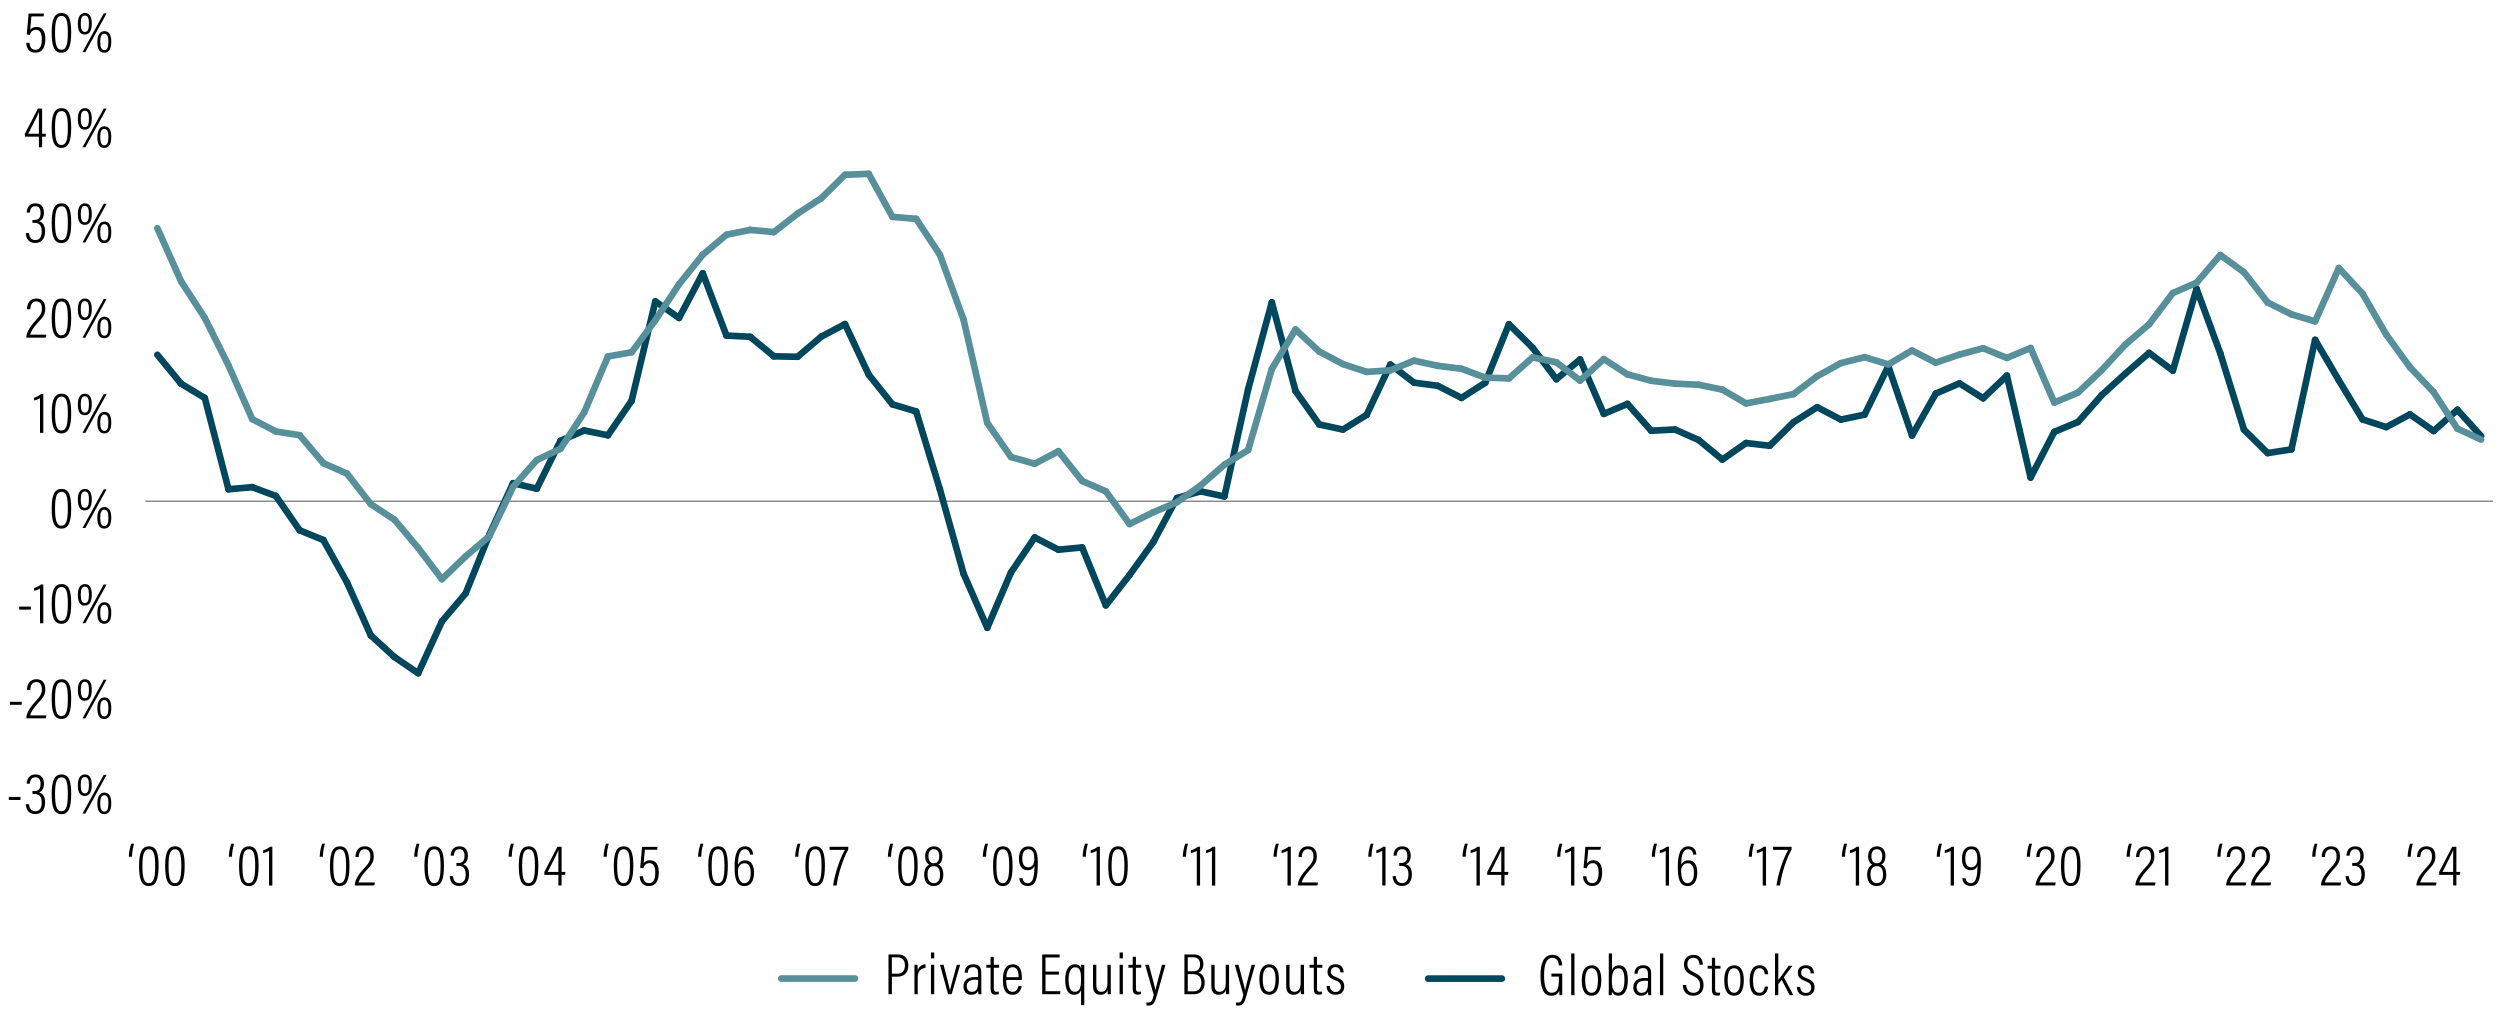 <?xml version="1.0" encoding="utf-8"?>
<!-- Generator: Adobe Illustrator 26.0.1, SVG Export Plug-In . SVG Version: 6.00 Build 0)  -->
<svg version="1.1" id="Guides" xmlns="http://www.w3.org/2000/svg" xmlns:xlink="http://www.w3.org/1999/xlink" x="0px" y="0px"
	 viewBox="0 0 940 381.83" style="enable-background:new 0 0 940 381.83;" xml:space="preserve">
<style type="text/css">
	.st0{fill:none;stroke:#808080;stroke-width:0.5;stroke-miterlimit:10;}
	.st1{fill:none;}
	.st2{fill:none;stroke:#00465C;stroke-width:2.5;stroke-linecap:round;stroke-miterlimit:10;}
	.st3{fill:none;stroke:#578F9A;stroke-width:2.5;stroke-linecap:round;stroke-miterlimit:10;}
</style>
<line class="st0" x1="54.72" y1="188.47" x2="937.35" y2="188.47"/>
<g>
	<path d="M7.7,299.65v1.14H3.32v-1.14H7.7z"/>
	<path d="M11.22,294.68h-1.17c0.02-1.39,0.68-3.5,3.3-3.5c2.35,0,3.17,1.63,3.17,3.56c0,1.89-0.84,2.82-1.78,3.17v0.02
		c1.34,0.44,2.22,1.5,2.22,3.78c0,2.11-0.86,4.38-3.7,4.38c-2.68,0-3.48-1.94-3.54-3.7h1.21c0.04,1.21,0.66,2.62,2.35,2.62
		c1.96,0,2.4-1.78,2.4-3.26c0-2.62-1.28-3.23-2.86-3.23h-0.62v-1.08h0.64c1.43,0,2.42-0.62,2.42-2.64c0-1.47-0.51-2.55-1.98-2.55
		C11.44,292.26,11.26,294.09,11.22,294.68z"/>
	<path d="M26.77,298.47c0,5.19-0.95,7.66-3.67,7.66c-2.86,0-3.67-2.73-3.67-7.68c0-5.39,1.3-7.26,3.74-7.26
		C25.78,291.18,26.77,293.41,26.77,298.47z M20.7,298.42c0,4.36,0.51,6.6,2.4,6.6c1.87,0,2.4-2.13,2.4-6.56
		c0-4.49-0.64-6.18-2.35-6.18C21.47,292.28,20.7,293.78,20.7,298.42z"/>
	<path d="M34.51,295.12c0,2.53-0.7,4.14-2.64,4.16c-1.91,0-2.6-1.56-2.6-4.09c0-2.62,0.99-4,2.64-4
		C33.55,291.18,34.51,292.35,34.51,295.12z M30.36,295.17c0,2.24,0.51,3.15,1.56,3.15c1.03,0,1.52-0.9,1.52-3.17
		c0-1.96-0.4-2.99-1.54-2.99C30.88,292.15,30.36,292.99,30.36,295.17z M31.02,305.9L39,291.36h1.08l-7.99,14.54H31.02z
		 M41.84,301.94c0,2.55-0.7,4.16-2.64,4.18c-1.91,0-2.6-1.52-2.6-4.11c0-2.55,1.01-4,2.64-4C40.87,298,41.84,299.24,41.84,301.94z
		 M37.68,302.01c0,2.22,0.53,3.15,1.56,3.15s1.52-0.9,1.52-3.17c0-1.89-0.4-2.99-1.54-2.99C38.21,298.99,37.68,299.94,37.68,302.01z
		"/>
</g>
<g>
	<path d="M8.16,263.87v1.14H3.78v-1.14H8.16z"/>
	<path d="M9.9,270.11v-0.09c0-1.56,1.01-3.63,3.3-6.14c1.91-2.09,2.55-2.93,2.55-4.67c0-1.39-0.42-2.75-2.11-2.75
		c-1.47,0-2.18,1.12-2.27,2.95h-1.23c0.02-2.07,1.03-4.03,3.52-4.03c2.53,0,3.37,1.78,3.37,3.81c0,2.09-0.77,3.1-2.71,5.17
		c-1.89,2.02-2.75,3.61-2.99,4.62h6.12l-0.2,1.12H9.9z"/>
	<path d="M26.77,262.68c0,5.19-0.95,7.66-3.67,7.66c-2.86,0-3.67-2.73-3.67-7.68c0-5.39,1.3-7.26,3.74-7.26
		C25.78,255.4,26.77,257.62,26.77,262.68z M20.7,262.63c0,4.36,0.51,6.6,2.4,6.6c1.87,0,2.4-2.13,2.4-6.56
		c0-4.49-0.64-6.18-2.35-6.18C21.47,256.49,20.7,257.99,20.7,262.63z"/>
	<path d="M34.51,259.33c0,2.53-0.7,4.14-2.64,4.16c-1.91,0-2.6-1.56-2.6-4.09c0-2.62,0.99-4,2.64-4
		C33.55,255.4,34.51,256.56,34.51,259.33z M30.36,259.38c0,2.24,0.51,3.15,1.56,3.15c1.03,0,1.52-0.9,1.52-3.17
		c0-1.96-0.4-2.99-1.54-2.99C30.88,256.36,30.36,257.2,30.36,259.38z M31.02,270.11L39,255.57h1.08l-7.99,14.54H31.02z
		 M41.84,266.15c0,2.55-0.7,4.16-2.64,4.18c-1.91,0-2.6-1.52-2.6-4.11c0-2.55,1.01-4,2.64-4C40.87,262.22,41.84,263.45,41.84,266.15
		z M37.68,266.22c0,2.22,0.53,3.15,1.56,3.15s1.52-0.9,1.52-3.17c0-1.89-0.4-2.99-1.54-2.99C38.21,263.21,37.68,264.15,37.68,266.22
		z"/>
</g>
<g>
	<path d="M11.59,228.08v1.14H7.21v-1.14H11.59z"/>
	<path d="M15.04,234.33V221.3c-0.46,0.35-1.67,0.77-2.22,0.84v-1.03c1.01-0.29,2.13-0.9,2.6-1.36h0.86v14.59H15.04z"/>
	<path d="M26.77,226.89c0,5.19-0.95,7.66-3.67,7.66c-2.86,0-3.67-2.73-3.67-7.68c0-5.39,1.3-7.26,3.74-7.26
		C25.78,219.61,26.77,221.83,26.77,226.89z M20.7,226.85c0,4.36,0.51,6.6,2.4,6.6c1.87,0,2.4-2.13,2.4-6.56
		c0-4.49-0.64-6.18-2.35-6.18C21.47,220.71,20.7,222.2,20.7,226.85z"/>
	<path d="M34.51,223.55c0,2.53-0.7,4.14-2.64,4.16c-1.91,0-2.6-1.56-2.6-4.09c0-2.62,0.99-4,2.64-4
		C33.55,219.61,34.51,220.77,34.51,223.55z M30.36,223.59c0,2.24,0.51,3.15,1.56,3.15c1.03,0,1.52-0.9,1.52-3.17
		c0-1.96-0.4-2.99-1.54-2.99C30.88,220.57,30.36,221.41,30.36,223.59z M31.02,234.33L39,219.78h1.08l-7.99,14.54H31.02z
		 M41.84,230.37c0,2.55-0.7,4.16-2.64,4.18c-1.91,0-2.6-1.52-2.6-4.11c0-2.55,1.01-4,2.64-4C40.87,226.43,41.84,227.66,41.84,230.37
		z M37.68,230.43c0,2.22,0.53,3.15,1.56,3.15s1.52-0.9,1.52-3.17c0-1.89-0.4-2.99-1.54-2.99C38.21,227.42,37.68,228.36,37.68,230.43
		z"/>
</g>
<g>
	<path d="M26.77,191.1c0,5.19-0.95,7.66-3.67,7.66c-2.86,0-3.67-2.73-3.67-7.68c0-5.39,1.3-7.26,3.74-7.26
		C25.78,183.82,26.77,186.04,26.77,191.1z M20.7,191.06c0,4.36,0.51,6.6,2.4,6.6c1.87,0,2.4-2.13,2.4-6.56
		c0-4.49-0.64-6.18-2.35-6.18C21.47,184.92,20.7,186.41,20.7,191.06z"/>
	<path d="M34.51,187.76c0,2.53-0.7,4.14-2.64,4.16c-1.91,0-2.6-1.56-2.6-4.09c0-2.62,0.99-4,2.64-4
		C33.55,183.82,34.51,184.99,34.51,187.76z M30.36,187.8c0,2.24,0.51,3.15,1.56,3.15c1.03,0,1.52-0.9,1.52-3.17
		c0-1.96-0.4-2.99-1.54-2.99C30.88,184.79,30.36,185.62,30.36,187.8z M31.02,198.54L39,183.99h1.08l-7.99,14.54H31.02z
		 M41.84,194.58c0,2.55-0.7,4.16-2.64,4.18c-1.91,0-2.6-1.52-2.6-4.11c0-2.55,1.01-4,2.64-4C40.87,190.64,41.84,191.87,41.84,194.58
		z M37.68,194.64c0,2.22,0.53,3.15,1.56,3.15s1.52-0.9,1.52-3.17c0-1.89-0.4-2.99-1.54-2.99C38.21,191.63,37.68,192.58,37.68,194.64
		z"/>
</g>
<g>
	<path d="M15.04,162.75v-13.03c-0.46,0.35-1.67,0.77-2.22,0.84v-1.03c1.01-0.29,2.13-0.9,2.6-1.36h0.86v14.59H15.04z"/>
	<path d="M26.77,155.31c0,5.19-0.95,7.66-3.67,7.66c-2.86,0-3.67-2.73-3.67-7.68c0-5.39,1.3-7.26,3.74-7.26
		C25.78,148.03,26.77,150.25,26.77,155.31z M20.7,155.27c0,4.36,0.51,6.6,2.4,6.6c1.87,0,2.4-2.13,2.4-6.56
		c0-4.49-0.64-6.18-2.35-6.18C21.47,149.13,20.7,150.63,20.7,155.27z"/>
	<path d="M34.51,151.97c0,2.53-0.7,4.14-2.64,4.16c-1.91,0-2.6-1.56-2.6-4.09c0-2.62,0.99-4,2.64-4
		C33.55,148.03,34.51,149.2,34.51,151.97z M30.36,152.01c0,2.24,0.51,3.15,1.56,3.15c1.03,0,1.52-0.9,1.52-3.17
		c0-1.96-0.4-2.99-1.54-2.99C30.88,149,30.36,149.83,30.36,152.01z M31.02,162.75L39,148.21h1.08l-7.99,14.54H31.02z M41.84,158.79
		c0,2.55-0.7,4.16-2.64,4.18c-1.91,0-2.6-1.52-2.6-4.11c0-2.55,1.01-4,2.64-4C40.87,154.85,41.84,156.08,41.84,158.79z
		 M37.68,158.86c0,2.22,0.53,3.15,1.56,3.15s1.52-0.9,1.52-3.17c0-1.89-0.4-2.99-1.54-2.99C38.21,155.84,37.68,156.79,37.68,158.86z
		"/>
</g>
<g>
	<path d="M9.9,126.96v-0.09c0-1.56,1.01-3.63,3.3-6.14c1.91-2.09,2.55-2.93,2.55-4.66c0-1.39-0.42-2.75-2.11-2.75
		c-1.47,0-2.18,1.12-2.27,2.95h-1.23c0.02-2.07,1.03-4.03,3.52-4.03c2.53,0,3.37,1.78,3.37,3.81c0,2.09-0.77,3.1-2.71,5.17
		c-1.89,2.02-2.75,3.61-2.99,4.62h6.12l-0.2,1.12H9.9z"/>
	<path d="M26.77,119.53c0,5.19-0.95,7.66-3.67,7.66c-2.86,0-3.67-2.73-3.67-7.68c0-5.39,1.3-7.26,3.74-7.26
		C25.78,112.24,26.77,114.46,26.77,119.53z M20.7,119.48c0,4.36,0.51,6.6,2.4,6.6c1.87,0,2.4-2.13,2.4-6.56
		c0-4.49-0.64-6.18-2.35-6.18C21.47,113.34,20.7,114.84,20.7,119.48z"/>
	<path d="M34.51,116.18c0,2.53-0.7,4.14-2.64,4.16c-1.91,0-2.6-1.56-2.6-4.09c0-2.62,0.99-4,2.64-4
		C33.55,112.24,34.51,113.41,34.51,116.18z M30.36,116.23c0,2.24,0.51,3.15,1.56,3.15c1.03,0,1.52-0.9,1.52-3.17
		c0-1.96-0.4-2.99-1.54-2.99C30.88,113.21,30.36,114.05,30.36,116.23z M31.02,126.96L39,112.42h1.08l-7.99,14.54H31.02z M41.84,123
		c0,2.55-0.7,4.16-2.64,4.18c-1.91,0-2.6-1.52-2.6-4.11c0-2.55,1.01-4,2.64-4C40.87,119.06,41.84,120.3,41.84,123z M37.68,123.07
		c0,2.22,0.53,3.15,1.56,3.15s1.52-0.9,1.52-3.17c0-1.89-0.4-2.99-1.54-2.99C38.21,120.05,37.68,121,37.68,123.07z"/>
</g>
<g>
	<path d="M11.22,79.95h-1.17c0.02-1.39,0.68-3.5,3.3-3.5c2.35,0,3.17,1.63,3.17,3.56c0,1.89-0.84,2.82-1.78,3.17v0.02
		c1.34,0.44,2.22,1.5,2.22,3.78c0,2.11-0.86,4.38-3.7,4.38c-2.68,0-3.48-1.94-3.54-3.7h1.21c0.04,1.21,0.66,2.62,2.35,2.62
		c1.96,0,2.4-1.78,2.4-3.26c0-2.62-1.28-3.23-2.86-3.23h-0.62v-1.08h0.64c1.43,0,2.42-0.62,2.42-2.64c0-1.47-0.51-2.55-1.98-2.55
		C11.44,77.53,11.26,79.36,11.22,79.95z"/>
	<path d="M26.77,83.74c0,5.19-0.95,7.66-3.67,7.66c-2.86,0-3.67-2.73-3.67-7.68c0-5.39,1.3-7.26,3.74-7.26
		C25.78,76.46,26.77,78.68,26.77,83.74z M20.7,83.69c0,4.36,0.51,6.6,2.4,6.6c1.87,0,2.4-2.13,2.4-6.56c0-4.49-0.64-6.18-2.35-6.18
		C21.47,77.56,20.7,79.05,20.7,83.69z"/>
	<path d="M34.51,80.39c0,2.53-0.7,4.14-2.64,4.16c-1.91,0-2.6-1.56-2.6-4.09c0-2.62,0.99-4,2.64-4
		C33.55,76.46,34.51,77.62,34.51,80.39z M30.36,80.44c0,2.24,0.51,3.15,1.56,3.15c1.03,0,1.52-0.9,1.52-3.17
		c0-1.96-0.4-2.99-1.54-2.99C30.88,77.42,30.36,78.26,30.36,80.44z M31.02,91.18L39,76.63h1.08l-7.99,14.54H31.02z M41.84,87.22
		c0,2.55-0.7,4.16-2.64,4.18c-1.91,0-2.6-1.52-2.6-4.11c0-2.55,1.01-4,2.64-4C40.87,83.28,41.84,84.51,41.84,87.22z M37.68,87.28
		c0,2.22,0.53,3.15,1.56,3.15s1.52-0.9,1.52-3.17c0-1.89-0.4-2.99-1.54-2.99C38.21,84.27,37.68,85.21,37.68,87.28z"/>
</g>
<g>
	<path d="M14.63,55.39v-4H9.35V50.3l4.91-9.46h1.58v9.44h1.45l-0.13,1.1h-1.32v4H14.63z M14.63,45.88c0-1.19-0.02-2.75,0.04-3.81
		c-0.73,1.76-2.84,5.81-4.05,8.21h4V45.88z"/>
	<path d="M26.77,47.95c0,5.19-0.95,7.66-3.67,7.66c-2.86,0-3.67-2.73-3.67-7.68c0-5.39,1.3-7.26,3.74-7.26
		C25.78,40.67,26.77,42.89,26.77,47.95z M20.7,47.91c0,4.36,0.51,6.6,2.4,6.6c1.87,0,2.4-2.13,2.4-6.56c0-4.49-0.64-6.18-2.35-6.18
		C21.47,41.77,20.7,43.26,20.7,47.91z"/>
	<path d="M34.51,44.6c0,2.53-0.7,4.14-2.64,4.16c-1.91,0-2.6-1.56-2.6-4.09c0-2.62,0.99-4,2.64-4
		C33.55,40.67,34.51,41.83,34.51,44.6z M30.36,44.65c0,2.24,0.51,3.15,1.56,3.15c1.03,0,1.52-0.9,1.52-3.17
		c0-1.96-0.4-2.99-1.54-2.99C30.88,41.63,30.36,42.47,30.36,44.65z M31.02,55.39L39,40.84h1.08l-7.99,14.54H31.02z M41.84,51.43
		c0,2.55-0.7,4.16-2.64,4.18c-1.91,0-2.6-1.52-2.6-4.11c0-2.55,1.01-4,2.64-4C40.87,47.49,41.84,48.72,41.84,51.43z M37.68,51.49
		c0,2.22,0.53,3.15,1.56,3.15s1.52-0.9,1.52-3.17c0-1.89-0.4-2.99-1.54-2.99C38.21,48.48,37.68,49.42,37.68,51.49z"/>
</g>
<g>
	<path d="M16.41,6.16h-4.6l-0.46,5.08c0.42-0.62,1.14-1.12,2.4-1.12c2.33,0,3.3,1.89,3.3,4.51c0,2.75-0.86,5.17-3.7,5.17
		c-2.66,0-3.39-1.89-3.5-3.67h1.25c0.09,1.03,0.4,2.6,2.29,2.6c1.78,0,2.33-1.76,2.33-4c0-1.94-0.48-3.52-2.18-3.52
		c-1.36,0-1.98,0.81-2.33,1.94l-1.17-0.24c0.2-1.65,0.55-5.59,0.7-7.83h5.83L16.41,6.16z"/>
	<path d="M26.77,12.16c0,5.19-0.95,7.66-3.67,7.66c-2.86,0-3.67-2.73-3.67-7.68c0-5.39,1.3-7.26,3.74-7.26
		C25.78,4.88,26.77,7.1,26.77,12.16z M20.7,12.12c0,4.36,0.51,6.6,2.4,6.6c1.87,0,2.4-2.13,2.4-6.56c0-4.49-0.64-6.18-2.35-6.18
		C21.47,5.98,20.7,7.48,20.7,12.12z"/>
	<path d="M34.51,8.82c0,2.53-0.7,4.14-2.64,4.16c-1.91,0-2.6-1.56-2.6-4.09c0-2.62,0.99-4,2.64-4C33.55,4.88,34.51,6.04,34.51,8.82z
		 M30.36,8.86c0,2.24,0.51,3.15,1.56,3.15c1.03,0,1.52-0.9,1.52-3.17c0-1.96-0.4-2.99-1.54-2.99C30.88,5.85,30.36,6.68,30.36,8.86z
		 M31.02,19.6L39,5.05h1.08L32.09,19.6H31.02z M41.84,15.64c0,2.55-0.7,4.16-2.64,4.18c-1.91,0-2.6-1.52-2.6-4.11
		c0-2.55,1.01-4,2.64-4C40.87,11.7,41.84,12.93,41.84,15.64z M37.68,15.7c0,2.22,0.53,3.15,1.56,3.15s1.52-0.9,1.52-3.17
		c0-1.89-0.4-2.99-1.54-2.99C38.21,12.69,37.68,13.64,37.68,15.7z"/>
</g>
<line class="st2" x1="536.99" y1="367.96" x2="564.69" y2="367.96"/>
<line class="st2" x1="68.09" y1="144.27" x2="59.17" y2="133.4"/>
<line class="st2" x1="77" y1="149.64" x2="68.09" y2="144.27"/>
<line class="st2" x1="85.92" y1="183.96" x2="77" y2="149.64"/>
<line class="st2" x1="94.84" y1="183.18" x2="85.92" y2="183.96"/>
<line class="st2" x1="103.75" y1="186.5" x2="94.84" y2="183.18"/>
<line class="st2" x1="112.67" y1="199.39" x2="103.75" y2="186.5"/>
<line class="st2" x1="121.58" y1="203.04" x2="112.67" y2="199.39"/>
<line class="st2" x1="130.5" y1="219.04" x2="121.58" y2="203.04"/>
<line class="st2" x1="139.41" y1="238.9" x2="130.5" y2="219.04"/>
<line class="st2" x1="148.33" y1="247.06" x2="139.41" y2="238.9"/>
<line class="st2" x1="157.24" y1="253.14" x2="148.33" y2="247.06"/>
<line class="st2" x1="166.16" y1="233.64" x2="157.24" y2="253.14"/>
<line class="st2" x1="175.07" y1="223.12" x2="166.16" y2="233.64"/>
<line class="st2" x1="183.99" y1="201.03" x2="175.07" y2="223.12"/>
<line class="st2" x1="192.91" y1="181.67" x2="183.99" y2="201.03"/>
<line class="st2" x1="201.82" y1="183.75" x2="192.91" y2="181.67"/>
<line class="st2" x1="210.74" y1="165.75" x2="201.82" y2="183.75"/>
<line class="st2" x1="219.65" y1="161.85" x2="210.74" y2="165.75"/>
<line class="st2" x1="228.57" y1="163.67" x2="219.65" y2="161.85"/>
<line class="st2" x1="237.48" y1="150.68" x2="228.57" y2="163.67"/>
<line class="st2" x1="246.4" y1="113.32" x2="237.48" y2="150.68"/>
<line class="st2" x1="255.31" y1="119.55" x2="246.4" y2="113.32"/>
<line class="st2" x1="264.23" y1="102.76" x2="255.31" y2="119.55"/>
<line class="st2" x1="273.14" y1="126.17" x2="264.23" y2="102.76"/>
<line class="st2" x1="282.06" y1="126.63" x2="273.14" y2="126.17"/>
<line class="st2" x1="290.98" y1="133.97" x2="282.06" y2="126.63"/>
<line class="st2" x1="299.89" y1="134.15" x2="290.98" y2="133.97"/>
<line class="st2" x1="308.81" y1="126.56" x2="299.89" y2="134.15"/>
<line class="st2" x1="317.72" y1="121.87" x2="308.81" y2="126.56"/>
<line class="st2" x1="326.64" y1="140.87" x2="317.72" y2="121.87"/>
<line class="st2" x1="335.55" y1="152.04" x2="326.64" y2="140.87"/>
<line class="st2" x1="344.47" y1="154.69" x2="335.55" y2="152.04"/>
<line class="st2" x1="353.38" y1="183.93" x2="344.47" y2="154.69"/>
<line class="st2" x1="362.3" y1="215.71" x2="353.38" y2="183.93"/>
<line class="st2" x1="371.21" y1="236.03" x2="362.3" y2="215.71"/>
<line class="st2" x1="380.13" y1="215.24" x2="371.21" y2="236.03"/>
<line class="st2" x1="389.05" y1="202.07" x2="380.13" y2="215.24"/>
<line class="st2" x1="397.96" y1="206.69" x2="389.05" y2="202.07"/>
<line class="st2" x1="406.88" y1="205.83" x2="397.96" y2="206.69"/>
<line class="st2" x1="415.79" y1="227.62" x2="406.88" y2="205.83"/>
<line class="st2" x1="424.71" y1="216.21" x2="415.79" y2="227.62"/>
<line class="st2" x1="433.62" y1="203.83" x2="424.71" y2="216.21"/>
<line class="st2" x1="442.54" y1="187.26" x2="433.62" y2="203.83"/>
<line class="st2" x1="451.45" y1="184.75" x2="442.54" y2="187.26"/>
<line class="st2" x1="460.37" y1="186.68" x2="451.45" y2="184.75"/>
<line class="st2" x1="469.28" y1="146.42" x2="460.37" y2="186.68"/>
<line class="st2" x1="478.2" y1="113.68" x2="469.28" y2="146.42"/>
<line class="st2" x1="487.12" y1="147.03" x2="478.2" y2="113.68"/>
<line class="st2" x1="496.03" y1="159.59" x2="487.12" y2="147.03"/>
<line class="st2" x1="504.95" y1="161.52" x2="496.03" y2="159.59"/>
<line class="st2" x1="513.86" y1="155.98" x2="504.95" y2="161.52"/>
<line class="st2" x1="522.78" y1="137.08" x2="513.86" y2="155.98"/>
<line class="st2" x1="531.69" y1="143.88" x2="522.78" y2="137.08"/>
<line class="st2" x1="540.61" y1="145.06" x2="531.69" y2="143.88"/>
<line class="st2" x1="549.52" y1="149.61" x2="540.61" y2="145.06"/>
<line class="st2" x1="558.44" y1="143.92" x2="549.52" y2="149.61"/>
<line class="st2" x1="567.35" y1="121.91" x2="558.44" y2="143.92"/>
<line class="st2" x1="576.27" y1="130.75" x2="567.35" y2="121.91"/>
<line class="st2" x1="585.19" y1="142.59" x2="576.27" y2="130.75"/>
<line class="st2" x1="594.1" y1="135.15" x2="585.19" y2="142.59"/>
<line class="st2" x1="603.02" y1="155.62" x2="594.1" y2="135.15"/>
<line class="st2" x1="611.93" y1="151.86" x2="603.02" y2="155.62"/>
<line class="st2" x1="620.85" y1="161.95" x2="611.93" y2="151.86"/>
<line class="st2" x1="629.76" y1="161.49" x2="620.85" y2="161.95"/>
<line class="st2" x1="638.68" y1="165.43" x2="629.76" y2="161.49"/>
<line class="st2" x1="647.59" y1="172.8" x2="638.68" y2="165.43"/>
<line class="st2" x1="656.51" y1="166.57" x2="647.59" y2="172.8"/>
<line class="st2" x1="665.42" y1="167.61" x2="656.51" y2="166.57"/>
<line class="st2" x1="674.34" y1="158.77" x2="665.42" y2="167.61"/>
<line class="st2" x1="683.26" y1="153.11" x2="674.34" y2="158.77"/>
<line class="st2" x1="692.17" y1="157.77" x2="683.26" y2="153.11"/>
<line class="st2" x1="701.09" y1="155.91" x2="692.17" y2="157.77"/>
<line class="st2" x1="710" y1="137.73" x2="701.09" y2="155.91"/>
<line class="st2" x1="718.92" y1="163.74" x2="710" y2="137.73"/>
<line class="st2" x1="727.83" y1="148" x2="718.92" y2="163.74"/>
<line class="st2" x1="736.75" y1="144.13" x2="727.83" y2="148"/>
<line class="st2" x1="745.66" y1="149.75" x2="736.75" y2="144.13"/>
<line class="st2" x1="754.58" y1="141.23" x2="745.66" y2="149.75"/>
<line class="st2" x1="763.5" y1="179.56" x2="754.58" y2="141.23"/>
<line class="st2" x1="772.41" y1="162.38" x2="763.5" y2="179.56"/>
<line class="st2" x1="781.33" y1="158.66" x2="772.41" y2="162.38"/>
<line class="st2" x1="790.24" y1="148.57" x2="781.33" y2="158.66"/>
<line class="st2" x1="799.16" y1="140.45" x2="790.24" y2="148.57"/>
<line class="st2" x1="808.07" y1="132.68" x2="799.16" y2="140.45"/>
<line class="st2" x1="816.99" y1="139.37" x2="808.07" y2="132.68"/>
<line class="st2" x1="825.9" y1="108.59" x2="816.99" y2="139.37"/>
<line class="st2" x1="834.82" y1="132.82" x2="825.9" y2="108.59"/>
<line class="st2" x1="843.73" y1="161.56" x2="834.82" y2="132.82"/>
<line class="st2" x1="852.65" y1="170.36" x2="843.73" y2="161.56"/>
<line class="st2" x1="861.57" y1="168.97" x2="852.65" y2="170.36"/>
<line class="st2" x1="870.48" y1="127.78" x2="861.57" y2="168.97"/>
<line class="st2" x1="879.4" y1="142.99" x2="870.48" y2="127.78"/>
<line class="st2" x1="888.31" y1="157.7" x2="879.4" y2="142.99"/>
<line class="st2" x1="897.23" y1="160.59" x2="888.31" y2="157.7"/>
<line class="st2" x1="906.14" y1="155.8" x2="897.23" y2="160.59"/>
<line class="st2" x1="915.06" y1="162.06" x2="906.14" y2="155.8"/>
<line class="st2" x1="923.97" y1="154.08" x2="915.06" y2="162.06"/>
<line class="st2" x1="932.89" y1="163.96" x2="923.97" y2="154.08"/>
<line class="st3" x1="293.76" y1="367.92" x2="321.46" y2="367.92"/>
<line class="st3" x1="68.09" y1="105.8" x2="59.17" y2="85.8"/>
<line class="st3" x1="77" y1="119.55" x2="68.09" y2="105.8"/>
<line class="st3" x1="85.92" y1="137.4" x2="77" y2="119.55"/>
<line class="st3" x1="94.84" y1="157.59" x2="85.92" y2="137.4"/>
<line class="st3" x1="103.75" y1="162.24" x2="94.84" y2="157.59"/>
<line class="st3" x1="112.67" y1="163.64" x2="103.75" y2="162.24"/>
<line class="st3" x1="121.58" y1="174.16" x2="112.67" y2="163.64"/>
<line class="st3" x1="130.5" y1="178.09" x2="121.58" y2="174.16"/>
<line class="st3" x1="139.41" y1="189.55" x2="130.5" y2="178.09"/>
<line class="st3" x1="148.33" y1="195.42" x2="139.41" y2="189.55"/>
<line class="st3" x1="157.24" y1="206.01" x2="148.33" y2="195.42"/>
<line class="st3" x1="166.16" y1="217.78" x2="157.24" y2="206.01"/>
<line class="st3" x1="175.07" y1="209.19" x2="166.16" y2="217.78"/>
<line class="st3" x1="183.99" y1="201.64" x2="175.07" y2="209.19"/>
<line class="st3" x1="192.91" y1="183.07" x2="183.99" y2="201.64"/>
<line class="st3" x1="201.82" y1="172.98" x2="192.91" y2="183.07"/>
<line class="st3" x1="210.74" y1="168.75" x2="201.82" y2="172.98"/>
<line class="st3" x1="219.65" y1="155.08" x2="210.74" y2="168.75"/>
<line class="st3" x1="228.57" y1="134.04" x2="219.65" y2="155.08"/>
<line class="st3" x1="237.48" y1="132.46" x2="228.57" y2="134.04"/>
<line class="st3" x1="246.4" y1="120.44" x2="237.48" y2="132.46"/>
<line class="st3" x1="255.31" y1="106.88" x2="246.4" y2="120.44"/>
<line class="st3" x1="264.23" y1="95.78" x2="255.31" y2="106.88"/>
<line class="st3" x1="273.14" y1="88.27" x2="264.23" y2="95.78"/>
<line class="st3" x1="282.06" y1="86.44" x2="273.14" y2="88.27"/>
<line class="st3" x1="290.98" y1="87.26" x2="282.06" y2="86.44"/>
<line class="st3" x1="299.89" y1="80.32" x2="290.98" y2="87.26"/>
<line class="st3" x1="308.81" y1="74.52" x2="299.89" y2="80.32"/>
<line class="st3" x1="317.72" y1="65.72" x2="308.81" y2="74.52"/>
<line class="st3" x1="326.64" y1="65.36" x2="317.72" y2="65.72"/>
<line class="st3" x1="335.55" y1="81.54" x2="326.64" y2="65.36"/>
<line class="st3" x1="344.47" y1="82.29" x2="335.55" y2="81.54"/>
<line class="st3" x1="353.38" y1="95.75" x2="344.47" y2="82.29"/>
<line class="st3" x1="362.3" y1="120.15" x2="353.38" y2="95.75"/>
<line class="st3" x1="371.21" y1="159.02" x2="362.3" y2="120.15"/>
<line class="st3" x1="380.13" y1="171.83" x2="371.21" y2="159.02"/>
<line class="st3" x1="389.05" y1="174.37" x2="380.13" y2="171.83"/>
<line class="st3" x1="397.96" y1="169.65" x2="389.05" y2="174.37"/>
<line class="st3" x1="406.88" y1="180.85" x2="397.96" y2="169.65"/>
<line class="st3" x1="415.79" y1="184.75" x2="406.88" y2="180.85"/>
<line class="st3" x1="424.71" y1="197.03" x2="415.79" y2="184.75"/>
<line class="st3" x1="433.62" y1="192.62" x2="424.71" y2="197.03"/>
<line class="st3" x1="442.54" y1="188.83" x2="433.62" y2="192.62"/>
<line class="st3" x1="451.45" y1="182.53" x2="442.54" y2="188.83"/>
<line class="st3" x1="460.37" y1="174.73" x2="451.45" y2="182.53"/>
<line class="st3" x1="469.28" y1="169.25" x2="460.37" y2="174.73"/>
<line class="st3" x1="478.2" y1="138.76" x2="469.28" y2="169.25"/>
<line class="st3" x1="487.12" y1="123.88" x2="478.2" y2="138.76"/>
<line class="st3" x1="496.03" y1="132.18" x2="487.12" y2="123.88"/>
<line class="st3" x1="504.95" y1="136.9" x2="496.03" y2="132.18"/>
<line class="st3" x1="513.86" y1="139.84" x2="504.95" y2="136.9"/>
<line class="st3" x1="522.78" y1="139.23" x2="513.86" y2="139.84"/>
<line class="st3" x1="531.69" y1="135.61" x2="522.78" y2="139.23"/>
<line class="st3" x1="540.61" y1="137.55" x2="531.69" y2="135.61"/>
<line class="st3" x1="549.52" y1="138.66" x2="540.61" y2="137.55"/>
<line class="st3" x1="558.44" y1="141.98" x2="549.52" y2="138.66"/>
<line class="st3" x1="567.35" y1="142.27" x2="558.44" y2="141.98"/>
<line class="st3" x1="576.27" y1="134.36" x2="567.35" y2="142.27"/>
<line class="st3" x1="585.19" y1="136.22" x2="576.27" y2="134.36"/>
<line class="st3" x1="594.1" y1="143.09" x2="585.19" y2="136.22"/>
<line class="st3" x1="603.02" y1="135.01" x2="594.1" y2="143.09"/>
<line class="st3" x1="611.93" y1="140.77" x2="603.02" y2="135.01"/>
<line class="st3" x1="620.85" y1="143.17" x2="611.93" y2="140.77"/>
<line class="st3" x1="629.76" y1="144.24" x2="620.85" y2="143.17"/>
<line class="st3" x1="638.68" y1="144.67" x2="629.76" y2="144.24"/>
<line class="st3" x1="647.59" y1="146.49" x2="638.68" y2="144.67"/>
<line class="st3" x1="656.51" y1="151.68" x2="647.59" y2="146.49"/>
<line class="st3" x1="665.42" y1="150" x2="656.51" y2="151.68"/>
<line class="st3" x1="674.34" y1="148.18" x2="665.42" y2="150"/>
<line class="st3" x1="683.26" y1="141.45" x2="674.34" y2="148.18"/>
<line class="st3" x1="692.17" y1="136.54" x2="683.26" y2="141.45"/>
<line class="st3" x1="701.09" y1="134.29" x2="692.17" y2="136.54"/>
<line class="st3" x1="710" y1="137.01" x2="701.09" y2="134.29"/>
<line class="st3" x1="718.92" y1="131.78" x2="710" y2="137.01"/>
<line class="st3" x1="727.83" y1="136.37" x2="718.92" y2="131.78"/>
<line class="st3" x1="736.75" y1="133.32" x2="727.83" y2="136.37"/>
<line class="st3" x1="745.66" y1="130.93" x2="736.75" y2="133.32"/>
<line class="st3" x1="754.58" y1="134.58" x2="745.66" y2="130.93"/>
<line class="st3" x1="763.5" y1="130.85" x2="754.58" y2="134.58"/>
<line class="st3" x1="772.41" y1="151.36" x2="763.5" y2="130.85"/>
<line class="st3" x1="781.33" y1="147.6" x2="772.41" y2="151.36"/>
<line class="st3" x1="790.24" y1="139.16" x2="781.33" y2="147.6"/>
<line class="st3" x1="799.16" y1="129.53" x2="790.24" y2="139.16"/>
<line class="st3" x1="808.07" y1="121.91" x2="799.16" y2="129.53"/>
<line class="st3" x1="816.99" y1="110.17" x2="808.07" y2="121.91"/>
<line class="st3" x1="825.9" y1="106.3" x2="816.99" y2="110.17"/>
<line class="st3" x1="834.82" y1="95.89" x2="825.9" y2="106.3"/>
<line class="st3" x1="843.73" y1="102.37" x2="834.82" y2="95.89"/>
<line class="st3" x1="852.65" y1="113.75" x2="843.73" y2="102.37"/>
<line class="st3" x1="861.57" y1="118.19" x2="852.65" y2="113.75"/>
<line class="st3" x1="870.48" y1="120.83" x2="861.57" y2="118.19"/>
<line class="st3" x1="879.4" y1="100.79" x2="870.48" y2="120.83"/>
<line class="st3" x1="888.31" y1="110.38" x2="879.4" y2="100.79"/>
<line class="st3" x1="897.23" y1="125.81" x2="888.31" y2="110.38"/>
<line class="st3" x1="906.14" y1="138.08" x2="897.23" y2="125.81"/>
<line class="st3" x1="915.06" y1="147.46" x2="906.14" y2="138.08"/>
<line class="st3" x1="923.97" y1="161.17" x2="915.06" y2="147.46"/>
<line class="st3" x1="932.89" y1="165.28" x2="923.97" y2="161.17"/>
<g>
	<path d="M587.39,374.2h-1.03c-0.04-0.4-0.09-0.9-0.09-1.74c-0.42,0.99-1.06,1.94-3.01,1.94c-3.28,0-4.03-3.54-4.03-7.7
		c0-5.04,1.5-7.68,4.47-7.68c3.41,0,3.65,3.08,3.7,3.98h-1.28c-0.04-0.51-0.15-2.84-2.44-2.84c-2.27,0-3.1,2.55-3.1,6.51
		c0,3.83,0.62,6.6,2.86,6.6c2.25,0,2.71-1.89,2.71-5.37v-0.7h-2.82v-1.12h4.07V374.2z"/>
	<path d="M590.77,374.2v-15.69H592v15.69H590.77z"/>
	<path d="M602.1,368.52c0,3.85-1.23,5.88-3.65,5.88c-2.53,0-3.7-1.96-3.7-5.85c0-3.81,1.45-5.59,3.74-5.59
		C600.83,362.95,602.1,364.8,602.1,368.52z M596.03,368.56c0,3.26,0.88,4.73,2.42,4.73s2.38-1.52,2.38-4.75
		c0-2.99-0.81-4.49-2.4-4.49C596.95,364.05,596.03,365.33,596.03,368.56z"/>
	<path d="M604.9,358.51h1.23v6.23c0.33-0.9,1.12-1.78,2.71-1.78c2.05,0,3.23,1.67,3.23,5.43c0,3.39-0.95,5.98-3.54,5.98
		c-1.41,0-2.09-0.7-2.44-1.56c0,0.4-0.02,0.9-0.07,1.39h-1.14c0.02-0.53,0.02-1.56,0.02-3.01V358.51z M610.79,368.41
		c0-3.01-0.77-4.33-2.22-4.33c-1.89,0-2.51,1.76-2.51,4.6c0,2.68,0.46,4.58,2.33,4.58C609.98,373.25,610.79,371.71,610.79,368.41z"
		/>
	<path d="M620.82,372.41c0,0.75,0.04,1.5,0.09,1.78h-1.14c-0.07-0.26-0.11-0.88-0.11-1.34c-0.4,0.97-1.28,1.54-2.66,1.54
		c-2.13,0-2.88-1.65-2.88-3.17c0-1.94,1.3-3.5,4.25-3.5c0.57,0,0.9,0,1.25,0.02v-1.56c0-0.95-0.2-2.18-1.85-2.18
		c-1.85,0-1.94,1.34-2,2.09h-1.21c0.04-1.56,0.79-3.15,3.23-3.15c2.07,0,3.04,1.01,3.04,3.04V372.41z M619.64,368.81
		c-0.29-0.04-0.62-0.07-1.21-0.07c-2.16,0-3.06,1.06-3.06,2.4c0,1.17,0.62,2.16,1.89,2.16c1.74,0,2.38-1.19,2.38-3.78V368.81z"/>
	<path d="M624.15,374.2v-15.69h1.23v15.69H624.15z"/>
	<path d="M639.22,370.48c0-1.72-0.64-2.6-2.73-3.61c-2.27-1.08-3.32-2.11-3.32-4.25c0-1.94,1.23-3.59,3.59-3.59
		c2.71,0,3.48,2,3.52,3.7h-1.25c-0.07-0.68-0.29-2.6-2.33-2.6c-1.58,0-2.24,1.1-2.24,2.38c0,1.56,0.7,2.29,2.62,3.21
		c2.6,1.25,3.45,2.51,3.45,4.64c0,2.38-1.28,4.03-3.89,4.03c-2.84,0-3.78-1.89-3.92-4.03h1.28c0.11,1.63,0.95,2.93,2.68,2.93
		C638.31,373.29,639.22,372.41,639.22,370.48z"/>
	<path d="M642.07,363.13h1.61v-3.01h1.21v3.01h2v1.1h-2v7.7c0,0.81,0.18,1.34,1.03,1.34c0.26,0,0.64-0.02,0.84-0.07v0.97
		c-0.35,0.13-0.86,0.18-1.21,0.18c-1.12,0-1.87-0.48-1.87-2.13v-7.99h-1.61V363.13z"/>
	<path d="M655.67,368.52c0,3.85-1.23,5.88-3.65,5.88c-2.53,0-3.7-1.96-3.7-5.85c0-3.81,1.45-5.59,3.74-5.59
		C654.4,362.95,655.67,364.8,655.67,368.52z M649.6,368.56c0,3.26,0.88,4.73,2.42,4.73s2.38-1.52,2.38-4.75
		c0-2.99-0.81-4.49-2.4-4.49C650.52,364.05,649.6,365.33,649.6,368.56z"/>
	<path d="M663.57,370.96h1.25c-0.04,0.46-0.31,3.43-3.39,3.43c-2.77,0-3.56-2.55-3.56-5.74s1.03-5.72,3.72-5.72
		c3.06,0,3.24,2.93,3.24,3.39h-1.28c-0.02-0.46-0.22-2.29-1.96-2.29c-1.78,0-2.44,1.94-2.44,4.6c0,2.88,0.7,4.66,2.35,4.66
		C663.24,373.29,663.48,371.53,663.57,370.96z"/>
	<path d="M668.63,368.52c0.68-0.95,2.88-3.92,3.92-5.39h1.41l-3.23,4.29c0.9,1.69,2.68,5.08,3.59,6.78h-1.41l-2.99-5.79l-1.28,1.63
		v4.16h-1.23v-15.69h1.23V368.52z"/>
	<path d="M681.01,371.36c0-1.28-0.66-1.85-2.18-2.44c-2.16-0.84-2.84-1.63-2.84-3.15c0-1.47,0.9-2.84,3.01-2.84
		c2.31,0,3.01,1.56,3.04,3.06h-1.23c-0.04-0.59-0.2-1.98-1.85-1.98c-1.19,0-1.72,0.73-1.72,1.72c0,0.95,0.4,1.43,2,2.05
		c2.05,0.81,3.04,1.56,3.04,3.5c0,1.96-1.23,3.12-3.34,3.12c-2.13,0-3.26-1.3-3.32-3.32h1.23c0.11,1.34,0.81,2.27,2.18,2.27
		C680.38,373.34,681.01,372.48,681.01,371.36z"/>
</g>
<g>
	<path d="M334.07,358.87h3.63c2.31,0,3.85,1.47,3.85,4.05c0,2.6-1.39,4.31-4.09,4.31h-2.11v6.6h-1.28V358.87z M335.34,366.11h1.98
		c1.89,0,2.93-1.03,2.93-3.19c0-1.72-0.9-2.95-2.73-2.95h-2.18V366.11z"/>
	<path d="M343.84,366.55c0-1.76,0-2.99-0.02-3.78H345c0.02,0.33,0.04,0.86,0.04,2.02c0.51-1.36,1.61-2.18,2.95-2.2v1.36
		c-1.96,0.09-2.93,1.54-2.93,3.57v6.31h-1.23V366.55z"/>
	<path d="M350.04,358.14h1.23v2.2h-1.23V358.14z M350.04,362.76h1.23v11.07h-1.23V362.76z"/>
	<path d="M354.77,362.76c0.99,3.76,2.22,8.43,2.42,9.59h0.02c0.13-1.03,2.07-7.68,2.55-9.59h1.25l-3.19,11.07h-1.34l-3.04-11.07
		H354.77z"/>
	<path d="M368.96,372.05c0,0.75,0.04,1.5,0.09,1.78h-1.14c-0.07-0.26-0.11-0.88-0.11-1.34c-0.4,0.97-1.28,1.54-2.66,1.54
		c-2.13,0-2.88-1.65-2.88-3.17c0-1.94,1.3-3.5,4.25-3.5c0.57,0,0.9,0,1.25,0.02v-1.56c0-0.95-0.2-2.18-1.85-2.18
		c-1.85,0-1.94,1.34-2,2.09h-1.21c0.04-1.56,0.79-3.15,3.23-3.15c2.07,0,3.04,1.01,3.04,3.04V372.05z M367.77,368.44
		c-0.29-0.04-0.62-0.07-1.21-0.07c-2.16,0-3.06,1.06-3.06,2.4c0,1.17,0.62,2.16,1.89,2.16c1.74,0,2.38-1.19,2.38-3.78V368.44z"/>
	<path d="M370.85,362.76h1.61v-3.01h1.21v3.01h2v1.1h-2v7.7c0,0.81,0.18,1.34,1.03,1.34c0.26,0,0.64-0.02,0.84-0.07v0.97
		c-0.35,0.13-0.86,0.18-1.21,0.18c-1.12,0-1.87-0.48-1.87-2.13v-7.99h-1.61V362.76z"/>
	<path d="M382.91,370.75h1.23c-0.02,0.26-0.35,3.28-3.46,3.28c-3.15,0-3.59-2.97-3.59-5.72c0-3.5,1.14-5.72,3.67-5.72
		c2.79,0,3.46,2.38,3.46,5.1c0,0.15,0,0.46-0.02,0.77h-5.85c0,2.44,0.44,4.47,2.33,4.47C382.6,372.93,382.84,371.08,382.91,370.75z
		 M378.38,367.43h4.6c0-2.22-0.51-3.76-2.22-3.76C378.53,363.66,378.42,366.68,378.38,367.43z"/>
	<path d="M398.18,366.46h-5.06v6.23h5.61l-0.18,1.14h-6.69v-14.96h6.58v1.14h-5.33v5.3h5.06V366.46z"/>
	<path d="M406.47,372.31c-0.42,1.03-1.17,1.72-2.66,1.72c-2.18,0-3.3-1.87-3.3-5.76c0-3.61,1.41-5.7,3.59-5.7
		c1.47,0,2.13,0.73,2.38,1.47c0-0.66,0.02-1.06,0.04-1.28h1.19c-0.02,0.77-0.02,1.61-0.02,3.15v12.01h-1.21V372.31z M401.78,368.28
		c0,2.77,0.68,4.64,2.31,4.64c1.96,0,2.38-1.76,2.38-4.73c0-2.73-0.29-4.49-2.27-4.49C402.69,363.71,401.78,365.42,401.78,368.28z"
		/>
	<path d="M417.67,370.88c0,1.32,0,2.42,0.02,2.95h-1.17c-0.04-0.31-0.07-0.73-0.07-1.58c-0.37,1.14-1.34,1.78-2.71,1.78
		c-1.17,0-2.77-0.44-2.77-3.3v-7.96h1.25v7.66c0,1.54,0.46,2.49,1.87,2.49c1.3,0,2.31-0.81,2.31-3.46v-6.69h1.25V370.88z"/>
	<path d="M420.97,358.14h1.23v2.2h-1.23V358.14z M420.97,362.76h1.23v11.07h-1.23V362.76z"/>
	<path d="M424.29,362.76h1.61v-3.01h1.21v3.01h2v1.1h-2v7.7c0,0.81,0.18,1.34,1.03,1.34c0.26,0,0.64-0.02,0.84-0.07v0.97
		c-0.35,0.13-0.86,0.18-1.21,0.18c-1.12,0-1.87-0.48-1.87-2.13v-7.99h-1.61V362.76z"/>
	<path d="M431.97,362.76c1.34,5.04,2.31,8.47,2.46,9.59h0.02c0.2-1.17,1.3-5.17,2.46-9.59h1.3l-3.26,11.64
		c-0.88,3.17-1.58,3.7-3.17,3.7c-0.22,0-0.53-0.02-0.73-0.07v-1.14c0.15,0.04,0.46,0.07,0.7,0.07c1.23,0,1.56-0.9,2.05-2.86
		l-3.21-11.33H431.97z"/>
	<path d="M445.34,358.87h3.65c2.11,0,3.48,1.3,3.48,3.59c0,2.05-0.99,2.9-1.89,3.21c1.17,0.37,2.4,1.45,2.4,3.78
		c0,2.64-1.54,4.38-4.12,4.38h-3.52V358.87z M448.47,365.2c1.96,0,2.75-0.9,2.75-2.64c0-1.56-0.84-2.62-2.49-2.62h-2.13v5.26H448.47
		z M446.6,372.75h2.16c1.91,0,2.95-1.21,2.95-3.28c0-2.16-1.17-3.19-3.26-3.19h-1.85V372.75z"/>
	<path d="M462.15,370.88c0,1.32,0,2.42,0.02,2.95h-1.17c-0.04-0.31-0.07-0.73-0.07-1.58c-0.37,1.14-1.34,1.78-2.71,1.78
		c-1.17,0-2.77-0.44-2.77-3.3v-7.96h1.25v7.66c0,1.54,0.46,2.49,1.87,2.49c1.3,0,2.31-0.81,2.31-3.46v-6.69h1.25V370.88z"/>
	<path d="M465.67,362.76c1.34,5.04,2.31,8.47,2.46,9.59h0.02c0.2-1.17,1.3-5.17,2.46-9.59h1.3l-3.26,11.64
		c-0.88,3.17-1.58,3.7-3.17,3.7c-0.22,0-0.53-0.02-0.73-0.07v-1.14c0.15,0.04,0.46,0.07,0.7,0.07c1.23,0,1.56-0.9,2.05-2.86
		l-3.21-11.33H465.67z"/>
	<path d="M480.87,368.15c0,3.85-1.23,5.88-3.65,5.88c-2.53,0-3.7-1.96-3.7-5.85c0-3.81,1.45-5.59,3.74-5.59
		C479.6,362.59,480.87,364.43,480.87,368.15z M474.8,368.2c0,3.26,0.88,4.73,2.42,4.73s2.38-1.52,2.38-4.75
		c0-2.99-0.81-4.49-2.4-4.49C475.72,363.69,474.8,364.96,474.8,368.2z"/>
	<path d="M490.31,370.88c0,1.32,0,2.42,0.02,2.95h-1.17c-0.04-0.31-0.07-0.73-0.07-1.58c-0.37,1.14-1.34,1.78-2.71,1.78
		c-1.17,0-2.77-0.44-2.77-3.3v-7.96h1.25v7.66c0,1.54,0.46,2.49,1.87,2.49c1.3,0,2.31-0.81,2.31-3.46v-6.69h1.25V370.88z"/>
	<path d="M492.38,362.76h1.61v-3.01h1.21v3.01h2v1.1h-2v7.7c0,0.81,0.18,1.34,1.03,1.34c0.26,0,0.64-0.02,0.84-0.07v0.97
		c-0.35,0.13-0.86,0.18-1.21,0.18c-1.12,0-1.87-0.48-1.87-2.13v-7.99h-1.61V362.76z"/>
	<path d="M504.17,370.99c0-1.28-0.66-1.85-2.18-2.44c-2.16-0.84-2.84-1.63-2.84-3.15c0-1.47,0.9-2.84,3.01-2.84
		c2.31,0,3.01,1.56,3.04,3.06h-1.23c-0.04-0.59-0.2-1.98-1.85-1.98c-1.19,0-1.72,0.73-1.72,1.72c0,0.95,0.4,1.43,2,2.05
		c2.05,0.81,3.04,1.56,3.04,3.5c0,1.96-1.23,3.12-3.34,3.12c-2.13,0-3.26-1.3-3.32-3.32h1.23c0.11,1.34,0.81,2.27,2.18,2.27
		C503.53,372.97,504.17,372.11,504.17,370.99z"/>
</g>
<g>
	<path d="M907.23,317.21c-0.37,1.36-0.77,3.12-0.77,4.93h-1.21c0.02-1.85,0.57-4.05,0.95-4.93H907.23z"/>
	<path d="M908.57,332.94v-0.09c0-1.56,1.01-3.63,3.3-6.14c1.91-2.09,2.55-2.93,2.55-4.67c0-1.39-0.42-2.75-2.11-2.75
		c-1.47,0-2.18,1.12-2.27,2.95h-1.23c0.02-2.07,1.03-4.03,3.52-4.03c2.53,0,3.37,1.78,3.37,3.81c0,2.09-0.77,3.1-2.71,5.17
		c-1.89,2.02-2.75,3.61-2.99,4.62h6.12l-0.2,1.12H908.57z"/>
	<path d="M922.39,332.94v-4h-5.28v-1.08l4.91-9.46h1.58v9.44h1.45l-0.13,1.1h-1.32v4H922.39z M922.39,323.44
		c0-1.19-0.02-2.75,0.04-3.81c-0.73,1.76-2.84,5.81-4.05,8.21h4V323.44z"/>
</g>
<g>
	<path d="M871.36,317.21c-0.37,1.36-0.77,3.12-0.77,4.93h-1.21c0.02-1.85,0.57-4.05,0.95-4.93H871.36z"/>
	<path d="M872.7,332.94v-0.09c0-1.56,1.01-3.63,3.3-6.14c1.91-2.09,2.55-2.93,2.55-4.67c0-1.39-0.42-2.75-2.11-2.75
		c-1.47,0-2.18,1.12-2.27,2.95h-1.23c0.02-2.07,1.03-4.03,3.52-4.03c2.53,0,3.37,1.78,3.37,3.81c0,2.09-0.77,3.1-2.71,5.17
		c-1.89,2.02-2.75,3.61-2.99,4.62h6.12l-0.2,1.12H872.7z"/>
	<path d="M883.45,321.72h-1.17c0.02-1.39,0.68-3.5,3.3-3.5c2.35,0,3.17,1.63,3.17,3.56c0,1.89-0.84,2.82-1.78,3.17v0.02
		c1.34,0.44,2.22,1.5,2.22,3.78c0,2.11-0.86,4.38-3.7,4.38c-2.68,0-3.48-1.94-3.54-3.7h1.21c0.04,1.21,0.66,2.62,2.35,2.62
		c1.96,0,2.4-1.78,2.4-3.26c0-2.62-1.28-3.23-2.86-3.23h-0.62v-1.08h0.64c1.43,0,2.42-0.62,2.42-2.64c0-1.47-0.51-2.55-1.98-2.55
		C883.68,319.3,883.5,321.12,883.45,321.72z"/>
</g>
<g>
	<path d="M835.68,317.21c-0.37,1.36-0.77,3.12-0.77,4.93h-1.21c0.02-1.85,0.57-4.05,0.95-4.93H835.68z"/>
	<path d="M837.02,332.94v-0.09c0-1.56,1.01-3.63,3.3-6.14c1.91-2.09,2.55-2.93,2.55-4.67c0-1.39-0.42-2.75-2.11-2.75
		c-1.47,0-2.18,1.12-2.27,2.95h-1.23c0.02-2.07,1.03-4.03,3.52-4.03c2.53,0,3.37,1.78,3.37,3.81c0,2.09-0.77,3.1-2.71,5.17
		c-1.89,2.02-2.75,3.61-2.99,4.62h6.12l-0.2,1.12H837.02z"/>
	<path d="M846.37,332.94v-0.09c0-1.56,1.01-3.63,3.3-6.14c1.91-2.09,2.55-2.93,2.55-4.67c0-1.39-0.42-2.75-2.11-2.75
		c-1.47,0-2.18,1.12-2.27,2.95h-1.23c0.02-2.07,1.03-4.03,3.52-4.03c2.53,0,3.37,1.78,3.37,3.81c0,2.09-0.77,3.1-2.71,5.17
		c-1.89,2.02-2.75,3.61-2.99,4.62h6.12l-0.2,1.12H846.37z"/>
</g>
<g>
	<path d="M801.57,317.21c-0.37,1.36-0.77,3.12-0.77,4.93h-1.21c0.02-1.85,0.57-4.05,0.95-4.93H801.57z"/>
	<path d="M802.91,332.94v-0.09c0-1.56,1.01-3.63,3.3-6.14c1.91-2.09,2.55-2.93,2.55-4.67c0-1.39-0.42-2.75-2.11-2.75
		c-1.47,0-2.18,1.12-2.27,2.95h-1.23c0.02-2.07,1.03-4.03,3.52-4.03c2.53,0,3.37,1.78,3.37,3.81c0,2.09-0.77,3.1-2.71,5.17
		c-1.89,2.02-2.75,3.61-2.99,4.62h6.12l-0.2,1.12H802.91z"/>
	<path d="M814.07,332.94v-13.03c-0.46,0.35-1.67,0.77-2.22,0.84v-1.03c1.01-0.29,2.13-0.9,2.6-1.36h0.86v14.59H814.07z"/>
</g>
<g>
	<path d="M764.05,317.21c-0.37,1.36-0.77,3.12-0.77,4.93h-1.21c0.02-1.85,0.57-4.05,0.95-4.93H764.05z"/>
	<path d="M765.39,332.94v-0.09c0-1.56,1.01-3.63,3.3-6.14c1.91-2.09,2.55-2.93,2.55-4.67c0-1.39-0.42-2.75-2.11-2.75
		c-1.47,0-2.18,1.12-2.27,2.95h-1.23c0.02-2.07,1.03-4.03,3.52-4.03c2.53,0,3.37,1.78,3.37,3.81c0,2.09-0.77,3.1-2.71,5.17
		c-1.89,2.02-2.75,3.61-2.99,4.62h6.12l-0.2,1.12H765.39z"/>
	<path d="M782.27,325.5c0,5.19-0.95,7.66-3.67,7.66c-2.86,0-3.67-2.73-3.67-7.68c0-5.39,1.3-7.26,3.74-7.26
		C781.28,318.22,782.27,320.44,782.27,325.5z M776.19,325.46c0,4.36,0.51,6.6,2.4,6.6c1.87,0,2.4-2.13,2.4-6.56
		c0-4.49-0.64-6.18-2.35-6.18C776.96,319.32,776.19,320.82,776.19,325.46z"/>
</g>
<g>
	<path d="M730.17,317.21c-0.37,1.36-0.77,3.12-0.77,4.93h-1.21c0.02-1.85,0.57-4.05,0.95-4.93H730.17z"/>
	<path d="M733.45,332.94v-13.03c-0.46,0.35-1.67,0.77-2.22,0.84v-1.03c1.01-0.29,2.13-0.9,2.6-1.36h0.86v14.59H733.45z"/>
	<path d="M743.55,325.57c-0.44,1.03-1.25,1.63-2.6,1.63c-2.11,0-3.26-1.63-3.26-4.31c0-3.17,1.45-4.66,3.56-4.66
		c2.2,0,3.54,1.32,3.54,6.09c0,6.21-0.81,8.82-3.76,8.82c-2.79,0-3.1-2.22-3.21-2.93h1.23c0.13,0.68,0.42,1.85,2.02,1.85
		C743.33,332.06,743.46,328.58,743.55,325.57z M738.95,322.82c0,1.8,0.57,3.28,2.22,3.28c1.61,0,2.31-1.32,2.31-3.06
		c0-1.83-0.33-3.74-2.27-3.74C739.83,319.3,738.95,320.46,738.95,322.82z"/>
</g>
<g>
	<path d="M694.5,317.21c-0.37,1.36-0.77,3.12-0.77,4.93h-1.21c0.02-1.85,0.57-4.05,0.95-4.93H694.5z"/>
	<path d="M697.78,332.94v-13.03c-0.46,0.35-1.67,0.77-2.22,0.84v-1.03c1.01-0.29,2.13-0.9,2.6-1.36h0.86v14.59H697.78z"/>
	<path d="M702.04,328.89c0-2.46,1.12-3.39,1.91-3.78c-0.9-0.48-1.54-1.54-1.54-3.15c0-1.87,0.97-3.74,3.32-3.74
		c2.27,0,3.19,1.74,3.19,3.59c0,2-0.79,2.9-1.58,3.26c1.08,0.46,1.91,1.61,1.91,3.83c0,2.42-1.17,4.25-3.65,4.25
		S702.04,331.22,702.04,328.89z M708.01,328.91c0-2.11-0.68-3.23-2.35-3.23c-1.8,0-2.35,1.39-2.35,3.17c0,1.76,0.68,3.21,2.33,3.21
		C707.32,332.06,708.01,330.81,708.01,328.91z M703.65,321.87c0,1.52,0.51,2.71,2.05,2.71c1.3,0,2.02-0.77,2.02-2.71
		c0-1.34-0.55-2.57-2.05-2.57C704.16,319.3,703.65,320.6,703.65,321.87z"/>
</g>
<g>
	<path d="M659.5,317.21c-0.37,1.36-0.77,3.12-0.77,4.93h-1.21c0.02-1.85,0.57-4.05,0.95-4.93H659.5z"/>
	<path d="M662.78,332.94v-13.03c-0.46,0.35-1.67,0.77-2.22,0.84v-1.03c1.01-0.29,2.13-0.9,2.6-1.36h0.86v14.59H662.78z"/>
	<path d="M673.64,318.4v1.03c-1.96,3.52-3.67,8.65-4.38,13.51h-1.32c0.62-4.51,2.62-10.3,4.44-13.4h-5.76v-1.14H673.64z"/>
</g>
<g>
	<path d="M623.03,317.21c-0.37,1.36-0.77,3.12-0.77,4.93h-1.21c0.02-1.85,0.57-4.05,0.95-4.93H623.03z"/>
	<path d="M626.31,332.94v-13.03c-0.46,0.35-1.67,0.77-2.22,0.84v-1.03c1.01-0.29,2.13-0.9,2.6-1.36h0.86v14.59H626.31z"/>
	<path d="M632.12,325.13c0.37-0.79,1.21-1.65,2.73-1.65c2.29,0,3.32,1.89,3.32,4.64c0,2.6-0.92,5.04-3.65,5.04
		c-3.08,0-3.67-3.04-3.67-7.22c0-4.62,0.92-7.72,3.94-7.72c2.6,0,3.01,2.31,3.04,3.1h-1.19c-0.02-0.2-0.13-2.02-1.89-2.02
		C632.25,319.3,632.18,323.21,632.12,325.13z M636.91,328.21c0-2.18-0.64-3.63-2.29-3.63c-1.83,0-2.51,1.56-2.51,2.9
		c0,1.96,0.42,4.6,2.42,4.6C635.97,332.08,636.91,330.87,636.91,328.21z"/>
</g>
<g>
	<path d="M587.45,317.21c-0.37,1.36-0.77,3.12-0.77,4.93h-1.21c0.02-1.85,0.57-4.05,0.95-4.93H587.45z"/>
	<path d="M590.72,332.94v-13.03c-0.46,0.35-1.67,0.77-2.22,0.84v-1.03c1.01-0.29,2.13-0.9,2.6-1.36h0.86v14.59H590.72z"/>
	<path d="M601.77,319.5h-4.6l-0.46,5.08c0.42-0.62,1.14-1.12,2.4-1.12c2.33,0,3.3,1.89,3.3,4.51c0,2.75-0.86,5.17-3.7,5.17
		c-2.66,0-3.39-1.89-3.5-3.67h1.25c0.09,1.03,0.4,2.6,2.29,2.6c1.78,0,2.33-1.76,2.33-4c0-1.94-0.48-3.52-2.18-3.52
		c-1.36,0-1.98,0.81-2.33,1.94l-1.17-0.24c0.2-1.65,0.55-5.59,0.7-7.83h5.83L601.77,319.5z"/>
</g>
<g>
	<path d="M551.89,317.21c-0.37,1.36-0.77,3.12-0.77,4.93h-1.21c0.02-1.85,0.57-4.05,0.95-4.93H551.89z"/>
	<path d="M555.17,332.94v-13.03c-0.46,0.35-1.67,0.77-2.22,0.84v-1.03c1.01-0.29,2.13-0.9,2.6-1.36h0.86v14.59H555.17z"/>
	<path d="M564.48,332.94v-4h-5.28v-1.08l4.91-9.46h1.58v9.44h1.45l-0.13,1.1h-1.32v4H564.48z M564.48,323.44
		c0-1.19-0.02-2.75,0.04-3.81c-0.73,1.76-2.84,5.81-4.05,8.21h4V323.44z"/>
</g>
<g>
	<path d="M516.44,317.21c-0.37,1.36-0.77,3.12-0.77,4.93h-1.21c0.02-1.85,0.57-4.05,0.95-4.93H516.44z"/>
	<path d="M519.72,332.94v-13.03c-0.46,0.35-1.67,0.77-2.22,0.84v-1.03c1.01-0.29,2.13-0.9,2.6-1.36h0.86v14.59H519.72z"/>
	<path d="M525.13,321.72h-1.17c0.02-1.39,0.68-3.5,3.3-3.5c2.35,0,3.17,1.63,3.17,3.56c0,1.89-0.84,2.82-1.78,3.17v0.02
		c1.34,0.44,2.22,1.5,2.22,3.78c0,2.11-0.86,4.38-3.7,4.38c-2.68,0-3.48-1.94-3.54-3.7h1.21c0.04,1.21,0.66,2.62,2.35,2.62
		c1.96,0,2.4-1.78,2.4-3.26c0-2.62-1.28-3.23-2.86-3.23h-0.62v-1.08h0.64c1.43,0,2.42-0.62,2.42-2.64c0-1.47-0.51-2.55-1.98-2.55
		C525.35,319.3,525.18,321.12,525.13,321.72z"/>
</g>
<g>
	<path d="M480.82,317.21c-0.37,1.36-0.77,3.12-0.77,4.93h-1.21c0.02-1.85,0.57-4.05,0.95-4.93H480.82z"/>
	<path d="M484.1,332.94v-13.03c-0.46,0.35-1.67,0.77-2.22,0.84v-1.03c1.01-0.29,2.13-0.9,2.6-1.36h0.86v14.59H484.1z"/>
	<path d="M488,332.94v-0.09c0-1.56,1.01-3.63,3.3-6.14c1.91-2.09,2.55-2.93,2.55-4.67c0-1.39-0.42-2.75-2.11-2.75
		c-1.47,0-2.18,1.12-2.27,2.95h-1.23c0.02-2.07,1.03-4.03,3.52-4.03c2.53,0,3.37,1.78,3.37,3.81c0,2.09-0.77,3.1-2.71,5.17
		c-1.89,2.02-2.75,3.61-2.99,4.62h6.12l-0.2,1.12H488z"/>
</g>
<g>
	<path d="M446.71,317.21c-0.37,1.36-0.77,3.12-0.77,4.93h-1.21c0.02-1.85,0.57-4.05,0.95-4.93H446.71z"/>
	<path d="M449.99,332.94v-13.03c-0.46,0.35-1.67,0.77-2.22,0.84v-1.03c1.01-0.29,2.13-0.9,2.6-1.36h0.86v14.59H449.99z"/>
	<path d="M455.69,332.94v-13.03c-0.46,0.35-1.67,0.77-2.22,0.84v-1.03c1.01-0.29,2.13-0.9,2.6-1.36h0.86v14.59H455.69z"/>
</g>
<g>
	<path d="M409.04,317.21c-0.37,1.36-0.77,3.12-0.77,4.93h-1.21c0.02-1.85,0.57-4.05,0.95-4.93H409.04z"/>
	<path d="M412.32,332.94v-13.03c-0.46,0.35-1.67,0.77-2.22,0.84v-1.03c1.01-0.29,2.13-0.9,2.6-1.36h0.86v14.59H412.32z"/>
	<path d="M424.04,325.5c0,5.19-0.95,7.66-3.67,7.66c-2.86,0-3.67-2.73-3.67-7.68c0-5.39,1.3-7.26,3.74-7.26
		C423.05,318.22,424.04,320.44,424.04,325.5z M417.97,325.46c0,4.36,0.51,6.6,2.4,6.6c1.87,0,2.4-2.13,2.4-6.56
		c0-4.49-0.64-6.18-2.35-6.18C418.74,319.32,417.97,320.82,417.97,325.46z"/>
</g>
<g>
	<path d="M371.51,317.21c-0.37,1.36-0.77,3.12-0.77,4.93h-1.21c0.02-1.85,0.57-4.05,0.95-4.93H371.51z"/>
	<path d="M380.73,325.5c0,5.19-0.95,7.66-3.67,7.66c-2.86,0-3.67-2.73-3.67-7.68c0-5.39,1.3-7.26,3.74-7.26
		C379.74,318.22,380.73,320.44,380.73,325.5z M374.65,325.46c0,4.36,0.51,6.6,2.4,6.6c1.87,0,2.4-2.13,2.4-6.56
		c0-4.49-0.64-6.18-2.35-6.18C375.42,319.32,374.65,320.82,374.65,325.46z"/>
	<path d="M388.98,325.57c-0.44,1.03-1.25,1.63-2.6,1.63c-2.11,0-3.26-1.63-3.26-4.31c0-3.17,1.45-4.66,3.56-4.66
		c2.2,0,3.54,1.32,3.54,6.09c0,6.21-0.81,8.82-3.76,8.82c-2.79,0-3.1-2.22-3.21-2.93h1.23c0.13,0.68,0.42,1.85,2.02,1.85
		C388.76,332.06,388.89,328.58,388.98,325.57z M384.38,322.82c0,1.8,0.57,3.28,2.22,3.28c1.61,0,2.31-1.32,2.31-3.06
		c0-1.83-0.33-3.74-2.27-3.74C385.26,319.3,384.38,320.46,384.38,322.82z"/>
</g>
<g>
	<path d="M335.82,317.21c-0.37,1.36-0.77,3.12-0.77,4.93h-1.21c0.02-1.85,0.57-4.05,0.95-4.93H335.82z"/>
	<path d="M345.04,325.5c0,5.19-0.95,7.66-3.67,7.66c-2.86,0-3.67-2.73-3.67-7.68c0-5.39,1.3-7.26,3.74-7.26
		C344.05,318.22,345.04,320.44,345.04,325.5z M338.97,325.46c0,4.36,0.51,6.6,2.4,6.6c1.87,0,2.4-2.13,2.4-6.56
		c0-4.49-0.64-6.18-2.35-6.18C339.74,319.32,338.97,320.82,338.97,325.46z"/>
	<path d="M347.48,328.89c0-2.46,1.12-3.39,1.91-3.78c-0.9-0.48-1.54-1.54-1.54-3.15c0-1.87,0.97-3.74,3.32-3.74
		c2.27,0,3.19,1.74,3.19,3.59c0,2-0.79,2.9-1.58,3.26c1.08,0.46,1.91,1.61,1.91,3.83c0,2.42-1.17,4.25-3.65,4.25
		S347.48,331.22,347.48,328.89z M353.45,328.91c0-2.11-0.68-3.23-2.35-3.23c-1.8,0-2.35,1.39-2.35,3.17c0,1.76,0.68,3.21,2.33,3.21
		C352.76,332.06,353.45,330.81,353.45,328.91z M349.09,321.87c0,1.52,0.51,2.71,2.05,2.71c1.3,0,2.02-0.77,2.02-2.71
		c0-1.34-0.55-2.57-2.05-2.57C349.6,319.3,349.09,320.6,349.09,321.87z"/>
</g>
<g>
	<path d="M300.95,317.21c-0.37,1.36-0.77,3.12-0.77,4.93h-1.21c0.02-1.85,0.57-4.05,0.95-4.93H300.95z"/>
	<path d="M310.17,325.5c0,5.19-0.95,7.66-3.67,7.66c-2.86,0-3.67-2.73-3.67-7.68c0-5.39,1.3-7.26,3.74-7.26
		C309.18,318.22,310.17,320.44,310.17,325.5z M304.1,325.46c0,4.36,0.51,6.6,2.4,6.6c1.87,0,2.4-2.13,2.4-6.56
		c0-4.49-0.64-6.18-2.35-6.18C304.87,319.32,304.1,320.82,304.1,325.46z"/>
	<path d="M318.95,318.4v1.03c-1.96,3.52-3.67,8.65-4.38,13.51h-1.32c0.62-4.51,2.62-10.3,4.44-13.4h-5.77v-1.14H318.95z"/>
</g>
<g>
	<path d="M264.45,317.21c-0.37,1.36-0.77,3.12-0.77,4.93h-1.21c0.02-1.85,0.57-4.05,0.95-4.93H264.45z"/>
	<path d="M273.66,325.5c0,5.19-0.95,7.66-3.67,7.66c-2.86,0-3.67-2.73-3.67-7.68c0-5.39,1.3-7.26,3.74-7.26
		C272.67,318.22,273.66,320.44,273.66,325.5z M267.59,325.46c0,4.36,0.51,6.6,2.4,6.6c1.87,0,2.4-2.13,2.4-6.56
		c0-4.49-0.64-6.18-2.35-6.18C268.36,319.32,267.59,320.82,267.59,325.46z"/>
	<path d="M277.47,325.13c0.37-0.79,1.21-1.65,2.73-1.65c2.29,0,3.32,1.89,3.32,4.64c0,2.6-0.92,5.04-3.65,5.04
		c-3.08,0-3.67-3.04-3.67-7.22c0-4.62,0.92-7.72,3.94-7.72c2.6,0,3.01,2.31,3.04,3.1h-1.19c-0.02-0.2-0.13-2.02-1.89-2.02
		C277.6,319.3,277.54,323.21,277.47,325.13z M282.27,328.21c0-2.18-0.64-3.63-2.29-3.63c-1.83,0-2.51,1.56-2.51,2.9
		c0,1.96,0.42,4.6,2.42,4.6C281.32,332.08,282.27,330.87,282.27,328.21z"/>
</g>
<g>
	<path d="M228.91,317.21c-0.37,1.36-0.77,3.12-0.77,4.93h-1.21c0.02-1.85,0.57-4.05,0.95-4.93H228.91z"/>
	<path d="M238.13,325.5c0,5.19-0.95,7.66-3.67,7.66c-2.86,0-3.67-2.73-3.67-7.68c0-5.39,1.3-7.26,3.74-7.26
		C237.14,318.22,238.13,320.44,238.13,325.5z M232.06,325.46c0,4.36,0.51,6.6,2.4,6.6c1.87,0,2.4-2.13,2.4-6.56
		c0-4.49-0.64-6.18-2.35-6.18C232.83,319.32,232.06,320.82,232.06,325.46z"/>
	<path d="M247.07,319.5h-4.6l-0.46,5.08c0.42-0.62,1.14-1.12,2.4-1.12c2.33,0,3.3,1.89,3.3,4.51c0,2.75-0.86,5.17-3.7,5.17
		c-2.66,0-3.39-1.89-3.5-3.67h1.25c0.09,1.03,0.4,2.6,2.29,2.6c1.78,0,2.33-1.76,2.33-4c0-1.94-0.48-3.52-2.18-3.52
		c-1.36,0-1.98,0.81-2.33,1.94l-1.17-0.24c0.2-1.65,0.55-5.59,0.7-7.83h5.83L247.07,319.5z"/>
</g>
<g>
	<path d="M193.19,317.21c-0.37,1.36-0.77,3.12-0.77,4.93h-1.21c0.02-1.85,0.57-4.05,0.95-4.93H193.19z"/>
	<path d="M202.41,325.5c0,5.19-0.95,7.66-3.67,7.66c-2.86,0-3.67-2.73-3.67-7.68c0-5.39,1.3-7.26,3.74-7.26
		C201.42,318.22,202.41,320.44,202.41,325.5z M196.33,325.46c0,4.36,0.51,6.6,2.4,6.6c1.87,0,2.4-2.13,2.4-6.56
		c0-4.49-0.64-6.18-2.35-6.18C197.1,319.32,196.33,320.82,196.33,325.46z"/>
	<path d="M209.95,332.94v-4h-5.28v-1.08l4.91-9.46h1.58v9.44h1.45l-0.13,1.1h-1.32v4H209.95z M209.95,323.44
		c0-1.19-0.02-2.75,0.04-3.81c-0.73,1.76-2.84,5.81-4.05,8.21h4V323.44z"/>
</g>
<g>
	<path d="M157.71,317.21c-0.37,1.36-0.77,3.12-0.77,4.93h-1.21c0.02-1.85,0.57-4.05,0.95-4.93H157.71z"/>
	<path d="M166.93,325.5c0,5.19-0.95,7.66-3.67,7.66c-2.86,0-3.67-2.73-3.67-7.68c0-5.39,1.3-7.26,3.74-7.26
		C165.94,318.22,166.93,320.44,166.93,325.5z M160.86,325.46c0,4.36,0.51,6.6,2.4,6.6c1.87,0,2.4-2.13,2.4-6.56
		c0-4.49-0.64-6.18-2.35-6.18C161.63,319.32,160.86,320.82,160.86,325.46z"/>
	<path d="M170.63,321.72h-1.17c0.02-1.39,0.68-3.5,3.3-3.5c2.35,0,3.17,1.63,3.17,3.56c0,1.89-0.84,2.82-1.78,3.17v0.02
		c1.34,0.44,2.22,1.5,2.22,3.78c0,2.11-0.86,4.38-3.7,4.38c-2.68,0-3.48-1.94-3.54-3.7h1.21c0.04,1.21,0.66,2.62,2.35,2.62
		c1.96,0,2.4-1.78,2.4-3.26c0-2.62-1.28-3.23-2.86-3.23h-0.62v-1.08h0.64c1.43,0,2.42-0.62,2.42-2.64c0-1.47-0.51-2.55-1.98-2.55
		C170.85,319.3,170.67,321.12,170.63,321.72z"/>
</g>
<g>
	<path d="M122.18,317.21c-0.37,1.36-0.77,3.12-0.77,4.93h-1.21c0.02-1.85,0.57-4.05,0.95-4.93H122.18z"/>
	<path d="M131.4,325.5c0,5.19-0.95,7.66-3.67,7.66c-2.86,0-3.67-2.73-3.67-7.68c0-5.39,1.3-7.26,3.74-7.26
		C130.41,318.22,131.4,320.44,131.4,325.5z M125.33,325.46c0,4.36,0.51,6.6,2.4,6.6c1.87,0,2.4-2.13,2.4-6.56
		c0-4.49-0.64-6.18-2.35-6.18C126.1,319.32,125.33,320.82,125.33,325.46z"/>
	<path d="M133.4,332.94v-0.09c0-1.56,1.01-3.63,3.3-6.14c1.91-2.09,2.55-2.93,2.55-4.67c0-1.39-0.42-2.75-2.11-2.75
		c-1.47,0-2.18,1.12-2.27,2.95h-1.23c0.02-2.07,1.03-4.03,3.52-4.03c2.53,0,3.37,1.78,3.37,3.81c0,2.09-0.77,3.1-2.71,5.17
		c-1.89,2.02-2.75,3.61-2.99,4.62h6.12l-0.2,1.12H133.4z"/>
</g>
<g>
	<path d="M88.01,317.21c-0.37,1.36-0.77,3.12-0.77,4.93h-1.21c0.02-1.85,0.57-4.05,0.95-4.93H88.01z"/>
	<path d="M97.23,325.5c0,5.19-0.95,7.66-3.67,7.66c-2.86,0-3.67-2.73-3.67-7.68c0-5.39,1.3-7.26,3.74-7.26
		C96.24,318.22,97.23,320.44,97.23,325.5z M91.15,325.46c0,4.36,0.51,6.6,2.4,6.6c1.87,0,2.4-2.13,2.4-6.56
		c0-4.49-0.64-6.18-2.35-6.18C91.92,319.32,91.15,320.82,91.15,325.46z"/>
	<path d="M101.16,332.94v-13.03c-0.46,0.35-1.67,0.77-2.22,0.84v-1.03c1.01-0.29,2.13-0.9,2.6-1.36h0.86v14.59H101.16z"/>
</g>
<g>
	<path d="M50.41,317.21c-0.37,1.36-0.77,3.12-0.77,4.93h-1.21c0.02-1.85,0.57-4.05,0.95-4.93H50.41z"/>
	<path d="M59.63,325.5c0,5.19-0.95,7.66-3.67,7.66c-2.86,0-3.67-2.73-3.67-7.68c0-5.39,1.3-7.26,3.74-7.26
		C58.64,318.22,59.63,320.44,59.63,325.5z M53.55,325.46c0,4.36,0.51,6.6,2.4,6.6c1.87,0,2.4-2.13,2.4-6.56
		c0-4.49-0.64-6.18-2.35-6.18C54.32,319.32,53.55,320.82,53.55,325.46z"/>
	<path d="M69.44,325.5c0,5.19-0.95,7.66-3.67,7.66c-2.86,0-3.67-2.73-3.67-7.68c0-5.39,1.3-7.26,3.74-7.26
		C68.45,318.22,69.44,320.44,69.44,325.5z M63.37,325.46c0,4.36,0.51,6.6,2.4,6.6c1.87,0,2.4-2.13,2.4-6.56
		c0-4.49-0.64-6.18-2.35-6.18C64.14,319.32,63.37,320.82,63.37,325.46z"/>
</g>
</svg>
